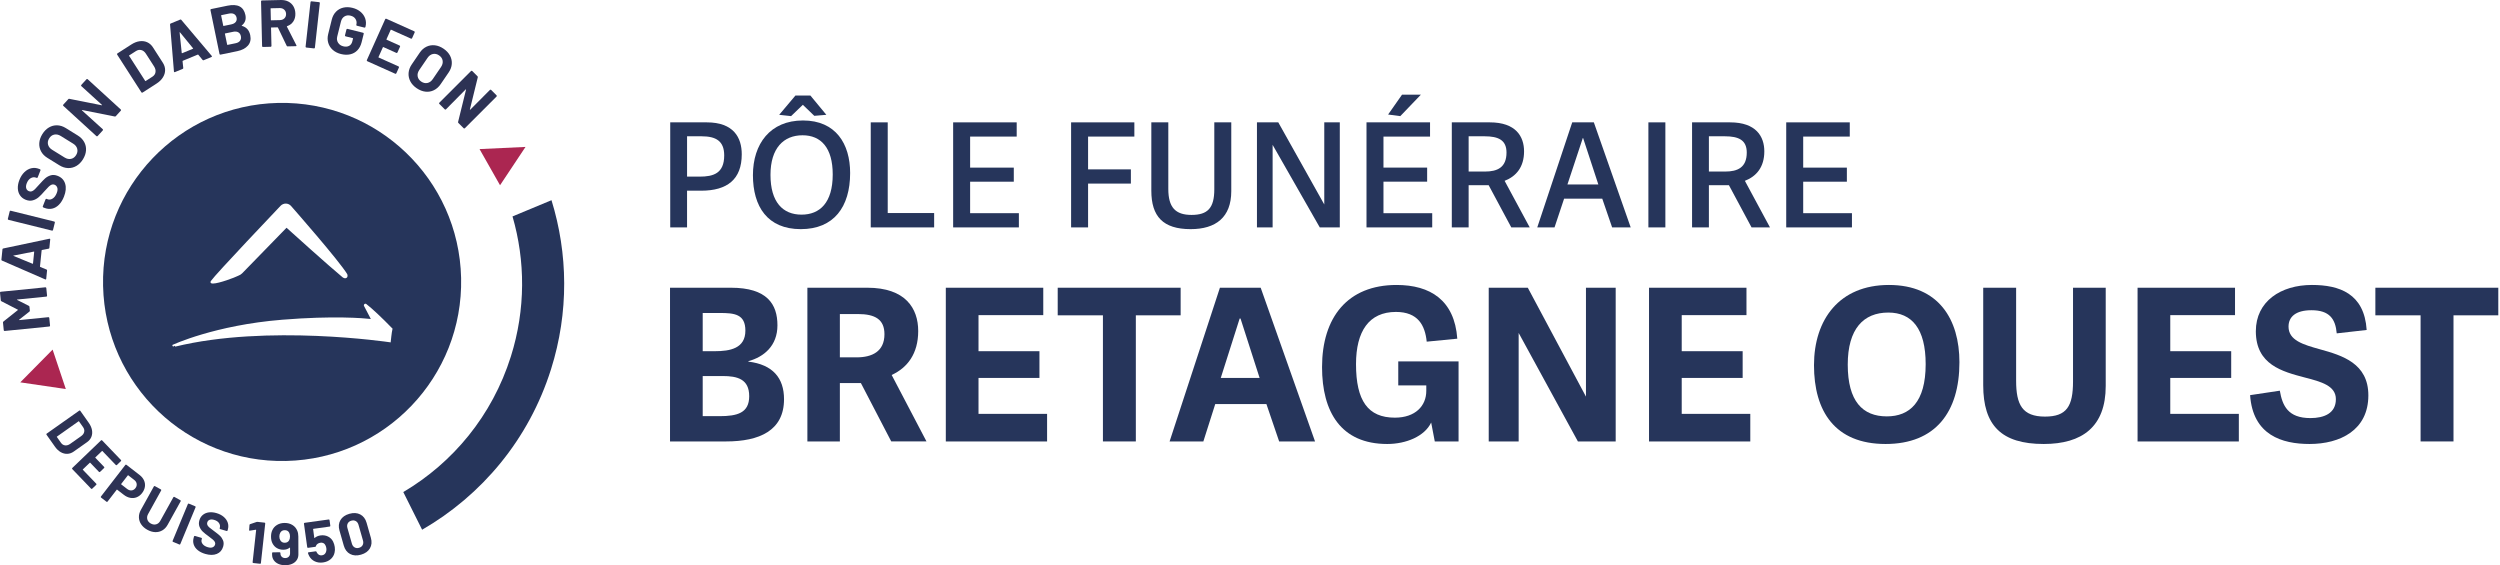 <?xml version="1.0" encoding="UTF-8"?>
<svg id="Calque_1" data-name="Calque 1" xmlns="http://www.w3.org/2000/svg" viewBox="0 0 706.474 159.725">
  <defs>
    <style>
      .cls-1 {
        fill: #26355b;
      }

      .cls-1, .cls-2, .cls-3 {
        stroke-width: 0px;
      }

      .cls-2 {
        fill: #2d3254;
      }

      .cls-3 {
        fill: #ab2651;
      }
    </style>
  </defs>
  <g>
    <path class="cls-1" d="M155.847,56.574l-11.016,4.584c3.633,12.521,3.745,26.213-.465,39.581-5.274,16.748-16.392,30.026-30.4,38.312l5.322,10.643c16.8-9.702,30.162-25.458,36.435-45.379,5.08-16.132,4.775-32.688.124-47.741Z"/>
    <g>
      <path class="cls-2" d="M.22,84.882L.001,82.695c-.007-.062.01-.118.05-.166s.089-.074.152-.081l12.634-1.263c.062-.007.117.01.165.05s.076.089.081.151l.22,2.187c.006.062-.01.118-.05.166s-.091.076-.153.081l-8.243.824c-.049.005-.073.02-.071.045s.022.047.063.069l3.301,1.671c.106.052.164.135.175.246l.111,1.104c.011.111-.031.203-.123.275l-2.906,2.291c-.034.028-.048.055-.038.081.009.023.038.034.089.029l8.222-.823c.063-.007.117.01.166.05s.075.091.081.153l.218,2.185c.008.064-.01.118-.05.166-.039.048-.09.076-.152.083l-12.634,1.263c-.062.007-.117-.01-.164-.05-.05-.04-.076-.091-.083-.153l-.219-2.187c-.011-.111.031-.203.124-.275l4.074-3.24c.071-.043.067-.082-.011-.113l-4.636-2.386c-.108-.052-.165-.135-.176-.246Z"/>
      <path class="cls-2" d="M13.737,70.277l-1.887.373c-.053.02-.08.049-.084.086l-.469,4.598c-.005.037.019.07.066.1l1.776.729c.12.049.174.137.162.261l-.241,2.373c-.009.076-.035.129-.083.161-.046.034-.112.033-.198 0l-12.222-5.321c-.12-.051-.175-.139-.161-.263l.298-2.932c.013-.124.083-.2.212-.225l13.042-2.752c.027-.009.058-.013.096-.008.113.012.162.086.147.222l-.241,2.373c-.013.126-.082.2-.213.225ZM9.327,74.472l.333-3.289c.009-.074-.027-.103-.103-.085l-5.721,1.117c-.051.007-.074.024-.071.049s.022.047.059.063l5.384,2.209c.073.021.113 0.0.12-.064Z"/>
      <path class="cls-2" d="M14.876,65.149c-.053.032-.111.041-.172.026l-12.324-3.057c-.06-.015-.106-.05-.138-.103-.033-.053-.041-.109-.026-.171l.53-2.133c.015-.06.048-.106.101-.138s.109-.041.171-.026l12.324,3.057c.061.015.107.049.139.101s.041.111.026.171l-.53,2.133c-.016.062-.049.108-.102.14Z"/>
      <path class="cls-2" d="M16.669,57.841c-.571.581-1.211.952-1.912,1.112-.702.162-1.421.096-2.155-.192l-.384-.153c-.06-.022-.1-.062-.124-.119-.025-.057-.026-.115-.003-.173l.785-1.992c.022-.058.063-.1.12-.124s.114-.025.172-.003l.262.104c.466.183.945.122,1.435-.182.491-.305.878-.824,1.168-1.558.243-.618.294-1.13.151-1.536-.142-.406-.407-.685-.791-.837-.278-.11-.552-.109-.818.003-.266.11-.534.297-.806.56-.273.263-.674.694-1.206,1.292-.576.675-1.11,1.228-1.603,1.659s-1.053.736-1.681.911c-.628.177-1.297.126-2.008-.155-.699-.277-1.241-.698-1.621-1.266-.383-.566-.587-1.225-.614-1.977s.123-1.546.455-2.384c.349-.886.817-1.613,1.405-2.183.588-.568,1.241-.938,1.962-1.105.717-.167,1.45-.104,2.195.189l.262.104c.06.024.102.064.124.121.026.057.026.115.003.173l-.791,2.01c-.022.058-.062.1-.119.124-.059.024-.115.025-.173.003l-.141-.055c-.489-.193-.985-.156-1.486.111s-.891.748-1.167,1.448c-.216.547-.267,1.022-.157,1.421.112.402.371.682.779.843.291.114.572.121.841.017.269-.102.552-.3.85-.592.296-.293.727-.761,1.289-1.401.628-.707,1.152-1.252,1.57-1.631.42-.38.934-.67,1.544-.867s1.281-.151,2.015.137c1.094.431,1.803,1.174,2.12,2.229.318,1.054.205,2.268-.337,3.642-.367.933-.837,1.689-1.409,2.272Z"/>
      <path class="cls-2" d="M21.571,46.902c-.732.423-1.514.621-2.344.592-.83-.027-1.644-.288-2.442-.782l-3.418-2.115c-.787-.488-1.377-1.096-1.766-1.823-.39-.727-.557-1.51-.5-2.351s.342-1.678.856-2.509c.522-.84,1.146-1.473,1.873-1.899s1.504-.627,2.329-.604c.822.025,1.631.282,2.417.768l3.418,2.117c.798.494,1.398,1.108,1.797,1.841.401.733.573,1.52.515,2.363-.056.841-.345,1.682-.865,2.522-.516.829-1.138,1.456-1.871,1.879ZM21.828,42.06c-.148-.593-.531-1.081-1.149-1.463l-3.514-2.175c-.618-.382-1.225-.511-1.824-.39-.599.123-1.083.483-1.453,1.08-.362.585-.464,1.173-.308,1.764.158.591.545,1.077,1.163,1.459l3.514,2.175c.618.382,1.223.511,1.815.384.594-.125,1.072-.481,1.435-1.066.363-.587.469-1.175.32-1.768Z"/>
      <path class="cls-2" d="M22.902,24.178c-.004-.062.016-.116.059-.164l1.482-1.621c.043-.046.095-.072.156-.075.062-.003.116.018.163.059l9.371,8.567c.048.042.072.094.075.157s-.018.116-.059.162l-1.431,1.567c-.085.092-.181.123-.289.092l-9.215-1.832c-.046-.007-.074.001-.086.024-.014.023.001.052.037.084l5.875,5.321c.047.042.071.094.074.157s-.018.116-.059.162l-1.483,1.622c-.042.046-.093.07-.156.073-.063.003-.116-.018-.163-.059l-9.372-8.567c-.046-.042-.07-.092-.073-.155s.017-.116.058-.164l1.432-1.565c.085-.094.181-.125.289-.094l9.175,1.822c.045.007.074-.001.086-.024s-0-.052-.037-.086l-5.836-5.308c-.046-.042-.07-.092-.073-.155Z"/>
      <path class="cls-2" d="M40.105,26.198c-.06-.013-.108-.047-.142-.1l-6.863-10.681c-.033-.053-.044-.109-.031-.169.013-.062.045-.108.098-.142l3.952-2.538c.79-.508,1.571-.814,2.347-.916.774-.104,1.487-.008,2.138.287.651.297,1.19.776,1.616,1.44l2.803,4.361c.426.664.638,1.354.637,2.07-.002.714-.211,1.403-.627,2.065-.414.662-1.018,1.247-1.808,1.754l-3.949,2.538c-.054.034-.11.045-.171.03ZM41.164,22.895l1.912-1.229c.485-.311.772-.727.863-1.248.09-.518-.035-1.054-.376-1.61l-2.336-3.636c-.351-.546-.783-.887-1.293-1.021s-1.017-.038-1.523.287l-1.897,1.219c-.053.034-.063.076-.028.13l4.548,7.078c.034.055.076.063.129.03Z"/>
      <path class="cls-2" d="M57.254,16.939l-1.224-1.487c-.041-.036-.082-.048-.115-.033l-4.27,1.764c-.036.015-.055.049-.059.106l.199,1.909c.013.13-.037.219-.154.267l-2.203.911c-.07.028-.131.031-.182.004-.052-.028-.082-.085-.092-.176l-1.099-13.283c-.013-.13.038-.221.154-.267l2.725-1.126c.116-.048.216-.021.297.081l8.598,10.185c.021.02.04.045.053.081.045.104.003.182-.127.234l-2.203.911c-.115.048-.216.021-.297-.079ZM51.471,15.039l3.054-1.262c.07-.028.079-.072.028-.131l-3.692-4.511c-.03-.041-.057-.055-.077-.04-.022.015-.032.042-.028.083l.602,5.786c.018.076.054.1.113.076Z"/>
      <path class="cls-2" d="M68.35,7.306c1.29.361,2.079,1.241,2.366,2.637.246,1.19.027,2.172-.657,2.945-.684.775-1.683,1.297-2.994,1.568l-4.765.983c-.061.014-.117.004-.169-.03s-.084-.083-.096-.143l-2.567-12.437c-.013-.06-.004-.116.032-.168.034-.052.079-.084.143-.096l4.616-.954c2.906-.599,4.602.278,5.089,2.632.253,1.227-.087,2.211-1.022,2.952-.065.053-.057.09.023.111ZM62.494,4.392l.592,2.869c.012.062.049.086.111.074l2.152-.444c.577-.12.996-.347,1.258-.683.264-.335.347-.735.251-1.2-.098-.479-.336-.823-.711-1.034-.377-.211-.853-.256-1.429-.137l-2.153.444c-.06.012-.084.049-.072.111ZM67.837,11.507c.26-.354.336-.784.233-1.286s-.345-.866-.723-1.088-.856-.274-1.431-.154l-2.282.471c-.061.012-.085.049-.073.111l.631,3.054c.012.06.049.084.111.072l2.298-.474c.563-.116.976-.351,1.235-.705Z"/>
      <path class="cls-2" d="M81.014,12.944l-2.469-5.146c-.025-.047-.064-.073-.114-.072l-1.746.042c-.063.001-.093.033-.092.095l.12,5.127c.001.062-.02.116-.062.16-.043.046-.095.068-.159.069l-2.196.053c-.064.001-.117-.02-.162-.063-.046-.042-.068-.094-.069-.158l-.297-12.692c-.002-.064.02-.116.063-.162.042-.046.094-.068.156-.069L79.359.002c.801-.02,1.509.126,2.123.438.615.312,1.096.763,1.442,1.357.344.592.528,1.283.545,2.073.02.85-.175,1.584-.588,2.201-.411.617-.995,1.061-1.753,1.328-.063.026-.079.07-.053.133l2.678,5.255c.026.049.039.086.041.109.002.101-.065.154-.203.155l-2.31.055c-.125.004-.214-.05-.267-.164ZM76.466,2.435l.076,3.213c.001.062.031.092.095.091l2.46-.058c.526-.012.95-.179,1.275-.499.324-.322.482-.731.47-1.233-.012-.499-.189-.906-.527-1.217-.34-.313-.772-.462-1.298-.449l-2.46.056c-.062.003-.094.033-.091.095Z"/>
      <path class="cls-2" d="M86.403,13.354c-.04-.049-.056-.104-.047-.166l1.399-12.619c.007-.062.034-.114.082-.152.049-.038.104-.054.166-.047l2.184.241c.062.007.112.035.152.082.038.049.055.104.047.166l-1.399,12.621c-.007.062-.036.112-.084.152-.047.038-.104.054-.165.047l-2.184-.241c-.064-.009-.114-.035-.152-.084Z"/>
      <path class="cls-2" d="M94.031,14.092c-.624-.557-1.049-1.22-1.276-1.993-.229-.773-.231-1.601-.009-2.49l1.015-4.082c.221-.887.614-1.623,1.177-2.204.565-.582,1.252-.969,2.061-1.162.81-.191,1.682-.171,2.619.061.922.23,1.693.617,2.313,1.158s1.05,1.174,1.289,1.898.263,1.468.074,2.235l-.032.127c-.015.06-.049.108-.102.138-.053.032-.109.041-.17.026l-2.134-.532c-.06-.015-.106-.048-.139-.101-.031-.053-.04-.109-.025-.171l.015-.054c.138-.558.061-1.078-.232-1.559-.294-.479-.763-.8-1.407-.959-.656-.163-1.233-.09-1.729.219-.496.307-.825.79-.989,1.447l-1.053,4.229c-.163.655-.083,1.24.242,1.753.323.512.813.851,1.47,1.014.632.157,1.178.116,1.638-.126.458-.24.763-.658.911-1.253l.204-.821c.016-.06-.007-.097-.069-.114l-2.041-.507c-.061-.017-.107-.05-.139-.103s-.041-.109-.026-.169l.419-1.679c.015-.06.048-.106.101-.138.054-.032.109-.041.171-.026l4.447,1.107c.061.015.108.049.14.102.032.055.039.111.024.171l-.599,2.407c-.23.921-.624,1.677-1.182,2.261s-1.237.965-2.037,1.147c-.801.181-1.668.156-2.605-.076-.935-.232-1.714-.627-2.336-1.181Z"/>
      <path class="cls-2" d="M116.319,10.926c-.059.022-.117.019-.173-.007l-5.622-2.52c-.056-.026-.098-.011-.123.046l-1.191,2.656c-.026.058-.011.099.046.125l3.684,1.652c.058.026.098.068.12.126.021.057.02.115-.005.171l-.746,1.663c-.025.058-.068.098-.124.118-.06.022-.117.021-.173-.003l-3.686-1.654c-.056-.024-.099-.01-.123.048l-1.246,2.776c-.026.058-.01.099.046.125l5.622,2.52c.056.026.096.068.119.126.021.059.019.115-.006.173l-.746,1.661c-.024.058-.067.098-.125.12-.057.022-.116.019-.172-.007l-7.919-3.551c-.056-.024-.096-.066-.118-.124-.022-.057-.021-.115.005-.173l5.197-11.585c.024-.058.068-.096.124-.118.059-.022.116-.021.174.005l7.917,3.551c.058.026.097.068.119.124.022.059.019.117-.005.175l-.746,1.661c-.026.058-.068.098-.124.12Z"/>
      <path class="cls-2" d="M115.952,22.978c-.391-.752-.553-1.541-.49-2.369.065-.827.361-1.629.892-2.406l2.262-3.322c.521-.765,1.154-1.326,1.898-1.683.744-.359,1.534-.49,2.372-.395.838.093,1.66.414,2.467.965.817.556,1.424,1.21,1.818,1.954.392.746.558,1.53.499,2.353-.06.822-.351,1.616-.874,2.381l-2.265,3.322c-.528.776-1.167,1.349-1.917,1.716-.751.369-1.545.506-2.383.411-.839-.095-1.666-.418-2.484-.977-.807-.55-1.406-1.2-1.795-1.95ZM120.78,23.448c.598-.121,1.101-.483,1.51-1.083l2.328-3.416c.41-.6.565-1.203.468-1.806-.096-.603-.434-1.102-1.013-1.497-.569-.389-1.153-.516-1.749-.385-.598.131-1.1.496-1.508,1.096l-2.328,3.416c-.41.6-.564,1.199-.464,1.796.1.599.434,1.093,1.004,1.481.568.387,1.152.52,1.752.397Z"/>
      <path class="cls-2" d="M138.616,25.332c.061-.001.114.021.158.065l1.555,1.553c.044.045.065.098.065.16.001.062-.022.116-.065.16l-8.979,8.979c-.043.044-.097.066-.158.065-.062.001-.116-.022-.16-.065l-1.5-1.502c-.09-.087-.116-.185-.08-.293l2.244-9.124c.009-.044.001-.072-.02-.086-.023-.012-.052-.003-.088.033l-5.576,5.633c-.045.044-.098.064-.16.065s-.116-.022-.16-.067l-1.553-1.553c-.044-.043-.067-.096-.067-.158s.022-.116.067-.16l8.977-8.979c.045-.044.098-.066.16-.067.062.001.115.023.159.067l1.501,1.5c.09.089.116.186.08.293l-2.231,9.086c-.01.043-.002.072.021.086.021.012.05.001.086-.033l5.564-5.592c.044-.044.098-.066.16-.065Z"/>
    </g>
    <g>
      <path class="cls-2" d="M13.096,122.676c.01-.054.037-.096.083-.129l9.222-6.516c.045-.032.095-.045.15-.034.054.007.097.037.129.082l2.41,3.411c.481.682.783,1.365.906,2.048.121.685.064,1.323-.173,1.914-.238.589-.644,1.087-1.216,1.492l-3.766,2.66c-.573.405-1.177.621-1.813.646-.635.027-1.255-.13-1.859-.474-.604-.343-1.147-.857-1.629-1.537l-2.409-3.412c-.032-.045-.044-.094-.035-.15ZM16.072,123.489l1.167,1.649c.295.419.675.658,1.141.719.466.059.938-.072,1.417-.399l3.138-2.217c.473-.333.758-.729.857-1.188s-.006-.906-.314-1.343l-1.157-1.637c-.032-.045-.071-.052-.117-.02l-6.111,4.317c-.045.034-.052.073-.021.118Z"/>
      <path class="cls-2" d="M32.872,131.47c-.055-.001-.101-.021-.141-.063l-3.795-3.952c-.039-.04-.078-.04-.118-.002l-1.867,1.794c-.04.038-.041.077-.002.116l2.487,2.591c.039.041.057.088.057.145-.002.054-.022.101-.063.139l-1.168,1.122c-.041.04-.088.059-.144.058s-.101-.021-.141-.063l-2.487-2.591c-.038-.04-.078-.04-.117-0l-1.952,1.874c-.04.038-.042.077-.003.118l3.796,3.95c.038.041.058.088.056.145-.001.054-.021.102-.062.139l-1.168,1.124c-.041.04-.088.057-.144.056s-.101-.021-.141-.061l-5.345-5.567c-.039-.041-.058-.088-.057-.143.001-.056.021-.102.062-.141l8.146-7.822c.04-.038.087-.057.143-.056s.102.021.141.063l5.346,5.565c.038.04.057.086.056.143s-.021.102-.062.141l-1.169,1.122c-.041.04-.087.059-.143.058Z"/>
      <path class="cls-2" d="M40.701,135.759c.257.579.338,1.18.243,1.803s-.361,1.218-.796,1.781c-.429.555-.933.947-1.511,1.176-.579.23-1.185.285-1.819.167-.633-.116-1.245-.403-1.837-.86l-1.876-1.451c-.044-.034-.083-.029-.118.015l-2.605,3.37c-.034.044-.079.07-.132.077-.055.007-.105-.008-.149-.042l-1.546-1.194c-.044-.034-.069-.079-.077-.135-.006-.052.007-.103.041-.147l6.916-8.946c.035-.044.079-.07.133-.077s.104.006.149.042l3.727,2.881c.581.449,1.0.963,1.257,1.54ZM37.187,138.585c.427-.043.787-.254,1.08-.632.3-.387.418-.796.355-1.224-.062-.428-.296-.799-.702-1.113l-1.678-1.298c-.044-.034-.083-.029-.118.015l-1.88,2.432c-.034.044-.029.083.015.117l1.678,1.298c.406.312.821.448,1.249.405Z"/>
      <path class="cls-2" d="M39.901,148.181c-.407-.607-.623-1.263-.645-1.97-.023-.707.157-1.406.54-2.098l3.691-6.663c.027-.05.066-.082.12-.097.053-.015.103-.01.152.016l1.71.949c.049.026.08.067.096.12.015.053.009.103-.018.153l-3.698,6.676c-.286.517-.358,1.022-.218,1.514.141.492.47.88.987,1.167.517.285,1.02.358,1.513.218.492-.142.881-.471,1.167-.988l3.698-6.676c.027-.05.066-.082.119-.097.054-.016.104-.01.153.016l1.71.947c.048.028.08.067.096.12.016.055.01.105-.017.153l-3.69,6.663c-.383.694-.88,1.216-1.491,1.572s-1.281.522-2.014.499c-.731-.023-1.472-.242-2.223-.659-.75-.413-1.33-.926-1.738-1.535Z"/>
      <path class="cls-2" d="M48.771,153.013c-.02-.051-.02-.101.001-.153l4.326-10.429c.02-.052.057-.088.108-.109.051-.022.102-.021.154-.001l1.806.749c.05.02.087.058.108.109.021.051.021.103 0.0.153l-4.326,10.431c-.021.052-.058.088-.108.109-.051.022-.102.021-.154-.001l-1.806-.749c-.051-.02-.087-.056-.109-.109Z"/>
      <path class="cls-2" d="M55.879,155.467c-.561-.46-.942-.995-1.141-1.604-.199-.609-.2-1.251-.003-1.925l.102-.353c.015-.052.047-.092.096-.119.048-.026.099-.033.153-.017l1.828.534c.053.016.093.048.12.095.027.051.032.1.017.154l-.07.239c-.125.429-.033.847.277,1.257s.8.713,1.475.91c.566.166,1.023.168,1.372.009s.574-.415.677-.768c.075-.257.053-.498-.066-.725-.12-.225-.307-.448-.561-.668-.255-.22-.669-.54-1.241-.964-.645-.454-1.178-.883-1.601-1.285-.422-.404-.736-.873-.944-1.416-.207-.541-.215-1.139-.025-1.792.188-.641.518-1.155.989-1.538s1.04-.618,1.702-.703c.663-.085,1.379-.016,2.149.21.812.238,1.494.594,2.046,1.068.551.476.93,1.024,1.137,1.647.206.623.21,1.277.009,1.96l-.069.241c-.016.054-.048.094-.096.121s-.1.031-.153.017l-1.844-.54c-.053-.015-.093-.046-.12-.095s-.032-.1-.016-.154l.037-.127c.13-.45.058-.886-.219-1.308-.276-.422-.735-.727-1.377-.916-.503-.149-.927-.155-1.272-.025-.347.133-.574.385-.683.758-.079.268-.061.517.052.746.112.231.31.466.595.705.283.24.732.582,1.344,1.028.678.501,1.202.92,1.572,1.261.37.339.668.771.891,1.295.224.524.238,1.124.041,1.796-.294,1.006-.894,1.691-1.802,2.057-.908.368-1.993.367-3.254-.001-.855-.25-1.564-.607-2.125-1.065Z"/>
      <path class="cls-2" d="M72.768,147.474l2.009.221c.055.005.1.029.134.074.034.041.049.09.043.146l-1.228,11.225c-.006.056-.031.1-.073.135-.043.036-.092.049-.147.042l-1.943-.212c-.055-.007-.1-.031-.135-.072-.035-.043-.049-.094-.043-.148l.996-9.1c.002-.021-.006-.045-.026-.07-.02-.024-.041-.032-.065-.023l-1.693.268-.068.008c-.1-.01-.143-.076-.129-.198l.107-1.434c.012-.11.07-.181.175-.216l1.832-.623c.059-.026.144-.034.255-.023Z"/>
      <path class="cls-2" d="M84.307,151.644l.017,5.028c.003.602-.152,1.132-.462,1.596s-.748.821-1.316,1.074c-.567.252-1.219.38-1.953.382-.724.002-1.364-.12-1.922-.369-.557-.249-.993-.598-1.306-1.048-.314-.45-.471-.969-.473-1.559l-.002-.468c0-.056.019-.104.058-.143.039-.04.086-.059.142-.06l1.954-.007c.056-.001.103.019.143.059s.059.085.06.141l0.0.151c.001.367.127.674.379.917.251.245.572.365.962.363.412-0.0.745-.126,1.001-.378.255-.252.382-.573.38-.961l-.006-1.554c.001-.033-.012-.056-.034-.069-.022-.008-.045-.005-.066.018-.455.391-1.057.588-1.803.592-.668.003-1.266-.149-1.797-.454-.53-.305-.946-.745-1.249-1.323-.281-.523-.421-1.162-.425-1.921-.002-.656.108-1.234.328-1.739.276-.657.722-1.176,1.339-1.557s1.343-.573,2.178-.576c.846-.004,1.585.192,2.215.585.63.392,1.087.94,1.367,1.639.192.458.287,1.003.29,1.637ZM81.704,152.687c.166-.29.249-.661.246-1.119-.001-.367-.074-.708-.221-1.017-.246-.492-.671-.734-1.271-.731-.579.003-1.001.248-1.267.74-.166.311-.248.663-.247,1.053.002.423.097.79.289,1.102.279.444.687.664,1.221.664.579-.003.996-.232,1.251-.691Z"/>
      <path class="cls-2" d="M94.602,154.59c.078.562.061,1.082-.054,1.559-.155.74-.524,1.362-1.106,1.864-.583.504-1.304.815-2.165.933-.838.119-1.602.019-2.292-.296-.691-.315-1.216-.802-1.577-1.459-.15-.271-.275-.564-.374-.876l-.004-.033c-.018-.121.04-.191.173-.208l2.002-.278c.11-.015.191.035.241.15.019.066.043.119.072.16.028.039.051.077.066.108.15.272.347.47.589.593.242.125.512.165.809.123.309-.043.568-.162.777-.36.208-.198.348-.454.417-.767.079-.235.095-.53.046-.882-.045-.321-.134-.6-.269-.841-.117-.274-.302-.473-.555-.596s-.535-.161-.844-.12c-.308.043-.585.156-.83.334-.245.182-.395.393-.451.638-.018.114-.082.179-.192.194l-2.036.283c-.054.009-.105-.006-.149-.038-.044-.034-.069-.079-.077-.133l-.927-6.669c-.007-.054.006-.105.039-.149s.077-.068.132-.077l6.833-.949c.055-.009.105.006.149.038.044.034.07.079.078.133l.223,1.605c.008.054-.006.105-.039.149-.034.044-.078.07-.132.077l-4.616.642c-.055.007-.079.039-.072.094l.324,2.451c.01.078.046.09.105.035.453-.388,1.004-.628,1.655-.717.772-.108,1.475-.006,2.109.306.634.31,1.119.791,1.456,1.441.241.517.397,1.03.467,1.538Z"/>
      <path class="cls-2" d="M98.936,156.555c-.873-.462-1.471-1.261-1.795-2.396l-1.21-4.243c-.316-1.112-.226-2.094.273-2.943.5-.849,1.339-1.441,2.516-1.776,1.178-.336,2.206-.276,3.083.18.877.456,1.475,1.242,1.792,2.357l1.209,4.241c.324,1.133.234,2.129-.269,2.985-.504.854-1.344,1.45-2.522,1.786-1.177.338-2.204.272-3.077-.192ZM102.482,154.035c.2-.377.23-.809.09-1.302l-1.26-4.418c-.14-.492-.394-.845-.763-1.06-.368-.212-.792-.251-1.274-.114-.472.135-.808.389-1.006.766-.2.377-.23.809-.09,1.302l1.26,4.418c.14.492.395.845.762,1.058.368.214.788.253,1.259.12.482-.137.822-.393,1.022-.769Z"/>
    </g>
    <path class="cls-1" d="M78.589,29.086c-27.94.623-50.084,23.778-49.461,51.718.623,27.94,23.778,50.084,51.717,49.461,27.94-.623,50.084-23.778,49.461-51.717-.623-27.94-23.778-50.084-51.717-49.461ZM59.597,79.402c1.292-1.897,18.958-20.473,19.71-21.263.388-.401.941-.619,1.485-.612.557.012,1.087.259,1.455.676.553.629,13.564,15.439,15.883,19.27.168.454.091.833-.18,1.035-.289.216-.713.162-1.133-.147-4.182-3.467-14.367-12.668-15.844-14.003l-12.534,12.87c-.347.347-.554.441-1.171.72-.852.447-5.394,2.177-7.102,2.177-.284,0-.489-.048-.587-.157-.062-.07-.186-.266.018-.564ZM110.903,93.025c-.211.765-.476,3.442-.479,3.469l-.026.262-.261-.04c-.343-.051-34.586-5.137-60.628,1.237l-.059-.243c-0,0-0.0 0-0.0 0l-.028.001c-.342.148-.528.234-.542.241l-.214-.452c.118-.056,11.996-5.606,31.095-7.151,14.533-1.177,23.003-.434,25.032-.21l-1.902-3.63c-.112-.156-.085-.406.082-.566.151-.145.369-.159.532-.035,1.61,1.232,4.353,3.803,7.337,6.876l.1.103-.038.138Z"/>
    <polygon class="cls-3" points="135.514 42.129 148.504 41.519 141.306 52.35 135.514 42.129"/>
    <polygon class="cls-3" points="18.597 109.936 5.73 108.048 14.869 98.795 18.597 109.936"/>
  </g>
  <g>
    <path class="cls-1" d="M189.399,64.262v-29.684h10.332c7.585,0,9.881,4.305,9.881,9.02,0,7.093-4.1,10.291-11.48,10.291h-3.977v10.373h-4.756ZM204.652,43.926c0-4.059-2.296-5.412-6.396-5.412h-4.1v11.398h3.567c3.854,0,6.929-.902,6.929-5.986Z"/>
    <path class="cls-1" d="M212.77,49.502c0-8.856,4.879-15.457,14.145-15.457s13.325,6.601,13.325,14.842c0,9.635-4.633,15.867-13.94,15.867-9.43,0-13.53-6.396-13.53-15.252ZM235.32,49.297c0-7.544-3.321-11.07-8.528-11.07-5.33,0-9.061,3.608-9.061,11.193,0,7.708,3.485,11.234,8.774,11.234,5.166,0,8.815-3.362,8.815-11.357ZM223.553,32.815l-3.362-.369,4.592-5.453h4.223l4.51,5.453-3.403.287-3.239-3.116-3.321,3.198Z"/>
    <path class="cls-1" d="M263.979,60.203v4.059h-17.917v-29.684h4.797v25.625h13.12Z"/>
    <path class="cls-1" d="M287.922,60.244v4.018h-18.573v-29.684h17.958v4.018h-13.161v8.774h12.341v3.977h-12.341v8.897h13.776Z"/>
    <path class="cls-1" d="M302.682,64.262v-29.684h17.876v4.018h-13.079v9.266h12.095v4.018h-12.095v12.382h-4.797Z"/>
    <path class="cls-1" d="M343.149,53.52v-18.942h4.797v19.434c0,7.421-4.387,10.742-11.48,10.742-7.831,0-11.111-3.608-11.111-10.865v-19.311h4.797v18.819c0,5.166,1.968,7.339,6.56,7.339,4.551,0,6.437-1.927,6.437-7.216Z"/>
    <path class="cls-1" d="M359.63,40.933v23.329h-4.428v-29.684h6.027l12.997,23.206v-23.206h4.387v29.684h-5.658l-13.325-23.329Z"/>
    <path class="cls-1" d="M404.73,60.244v4.018h-18.573v-29.684h17.958v4.018h-13.161v8.774h12.341v3.977h-12.341v8.897h13.776ZM392.266,32.364l3.936-5.617h5.33l-5.822,6.068-3.444-.451Z"/>
    <path class="cls-1" d="M427.075,64.262l-6.396-11.931h-5.658v11.931h-4.756v-29.684h10.742c7.38,0,9.676,4.018,9.676,8.2,0,4.428-2.214,7.052-5.494,8.323l7.093,13.161h-5.208ZM425.722,43.106c0-3.526-2.296-4.592-6.191-4.592h-4.51v9.963h4.633c3.485,0,6.068-1.148,6.068-5.371Z"/>
    <path class="cls-1" d="M460.817,64.262h-5.248l-2.788-8.118h-10.783l-2.706,8.118h-4.879l9.881-29.684h6.109l10.414,29.684ZM447.287,39.006l-4.346,13.12h8.733l-4.305-13.12h-.082Z"/>
    <path class="cls-1" d="M465.819,64.262v-29.684h4.797v29.684h-4.797Z"/>
    <path class="cls-1" d="M494.97,64.262l-6.396-11.931h-5.658v11.931h-4.756v-29.684h10.742c7.38,0,9.676,4.018,9.676,8.2,0,4.428-2.214,7.052-5.494,8.323l7.093,13.161h-5.207ZM493.617,43.106c0-3.526-2.296-4.592-6.191-4.592h-4.51v9.963h4.633c3.485,0,6.068-1.148,6.068-5.371Z"/>
    <path class="cls-1" d="M523.341,60.244v4.018h-18.573v-29.684h17.958v4.018h-13.161v8.774h12.341v3.977h-12.341v8.897h13.776Z"/>
  </g>
  <g>
    <path class="cls-1" d="M189.338,81.307h17.219c10.259,0,13.139,4.68,13.139,10.619,0,5.82-3.84,8.94-8.219,10.14v.12c6.899.84,10.08,4.62,10.08,10.62,0,8.879-6.96,11.939-16.379,11.939h-15.839v-43.438ZM210.637,93.426c0-4.68-3.12-4.979-7.26-4.979h-4.8v10.799h3.42c4.32,0,8.64-.78,8.64-5.82ZM211.717,111.965c0-4.86-3.36-5.7-7.5-5.7h-5.64v11.339h4.74c5.04,0,8.399-.9,8.399-5.64Z"/>
    <path class="cls-1" d="M251.857,124.745l-8.58-16.5h-5.939v16.5h-9.18v-43.438h16.919c10.799,0,14.399,5.819,14.399,12.239s-3.06,10.379-7.5,12.419l9.84,18.779h-9.96ZM249.937,94.446c0-4.14-2.58-5.7-7.5-5.7h-5.1v12.239h4.74c4.32,0,7.859-1.62,7.859-6.54Z"/>
    <path class="cls-1" d="M295.896,116.945v7.8h-28.619v-43.438h27.539v7.739h-18.299v10.2h17.22v7.56h-17.22v10.14h19.379Z"/>
    <path class="cls-1" d="M311.676,89.106h-12.779v-7.799h34.739v7.799h-12.66v35.639h-9.3v-35.639Z"/>
    <path class="cls-1" d="M371.615,124.745h-10.14l-3.6-10.56h-14.459l-3.36,10.56h-9.54l14.22-43.438h11.52l15.359,43.438ZM350.316,90.006l-5.34,16.799h10.979l-5.399-16.799h-.24Z"/>
    <path class="cls-1" d="M392.016,125.465c-13.08,0-18.419-9.06-18.419-21.719,0-14.04,7.2-23.219,21.059-23.219,9.48,0,16.379,4.26,17.16,15.18l-8.64.84c-.48-4.62-2.46-8.4-8.7-8.4-7.62,0-11.28,5.46-11.28,14.759,0,10.32,3.36,15.12,10.979,15.12,5.82,0,8.88-3.36,8.88-7.56v-1.56h-7.92v-6.78h17.04v22.619h-6.72l-1.02-5.34c-1.86,3.9-7.08,6.06-12.419,6.06Z"/>
    <path class="cls-1" d="M429.156,94.086v30.659h-8.459v-43.438h11.04l16.439,30.778v-30.778h8.4v43.438h-10.68l-16.739-30.659Z"/>
    <path class="cls-1" d="M494.615,116.945v7.8h-28.619v-43.438h27.539v7.739h-18.299v10.2h17.22v7.56h-17.22v10.14h19.379Z"/>
    <path class="cls-1" d="M512.615,103.206c0-12.899,7.14-22.679,21.179-22.679,14.1,0,19.919,9.78,19.919,21.839,0,14.099-6.78,23.099-20.879,23.099-14.339,0-20.219-9.3-20.219-22.259ZM544.174,102.905c0-10.02-3.9-14.579-10.56-14.579-7.02,0-11.46,4.62-11.46,14.699,0,10.38,4.2,14.64,11.04,14.64,6.48,0,10.98-4.02,10.98-14.76Z"/>
    <path class="cls-1" d="M585.814,107.765v-26.458h9.24v27.779c0,11.52-6.66,16.379-17.52,16.379-12,0-17.099-5.28-17.099-16.62v-27.539h9.3v26.279c0,6.78,1.74,10.14,8.159,10.14,6.12,0,7.92-2.88,7.92-9.96Z"/>
    <path class="cls-1" d="M632.673,116.945v7.8h-28.619v-43.438h27.539v7.739h-18.299v10.2h17.219v7.56h-17.219v10.14h19.379Z"/>
    <path class="cls-1" d="M646.713,92.286c0,3.899,4.14,5.1,8.879,6.419,6.3,1.74,13.68,3.96,13.68,13.02,0,9.84-7.979,13.74-16.619,13.74-7.8,0-16.02-2.52-16.799-13.8l8.399-1.26c.72,4.2,2.28,7.74,8.64,7.74,3.84,0,7.2-1.32,7.2-5.34,0-3.78-4.08-4.92-8.76-6.12-6.359-1.68-13.859-3.6-13.859-13.08,0-8.459,7.08-13.08,15.839-13.08,7.74,0,14.819,2.4,15.479,12.72l-8.459.96c-.36-4.08-2.04-6.54-7.14-6.54-4.44,0-6.48,1.86-6.48,4.62Z"/>
    <path class="cls-1" d="M684.034,89.106h-12.779v-7.799h34.739v7.799h-12.66v35.639h-9.3v-35.639Z"/>
  </g>
</svg>